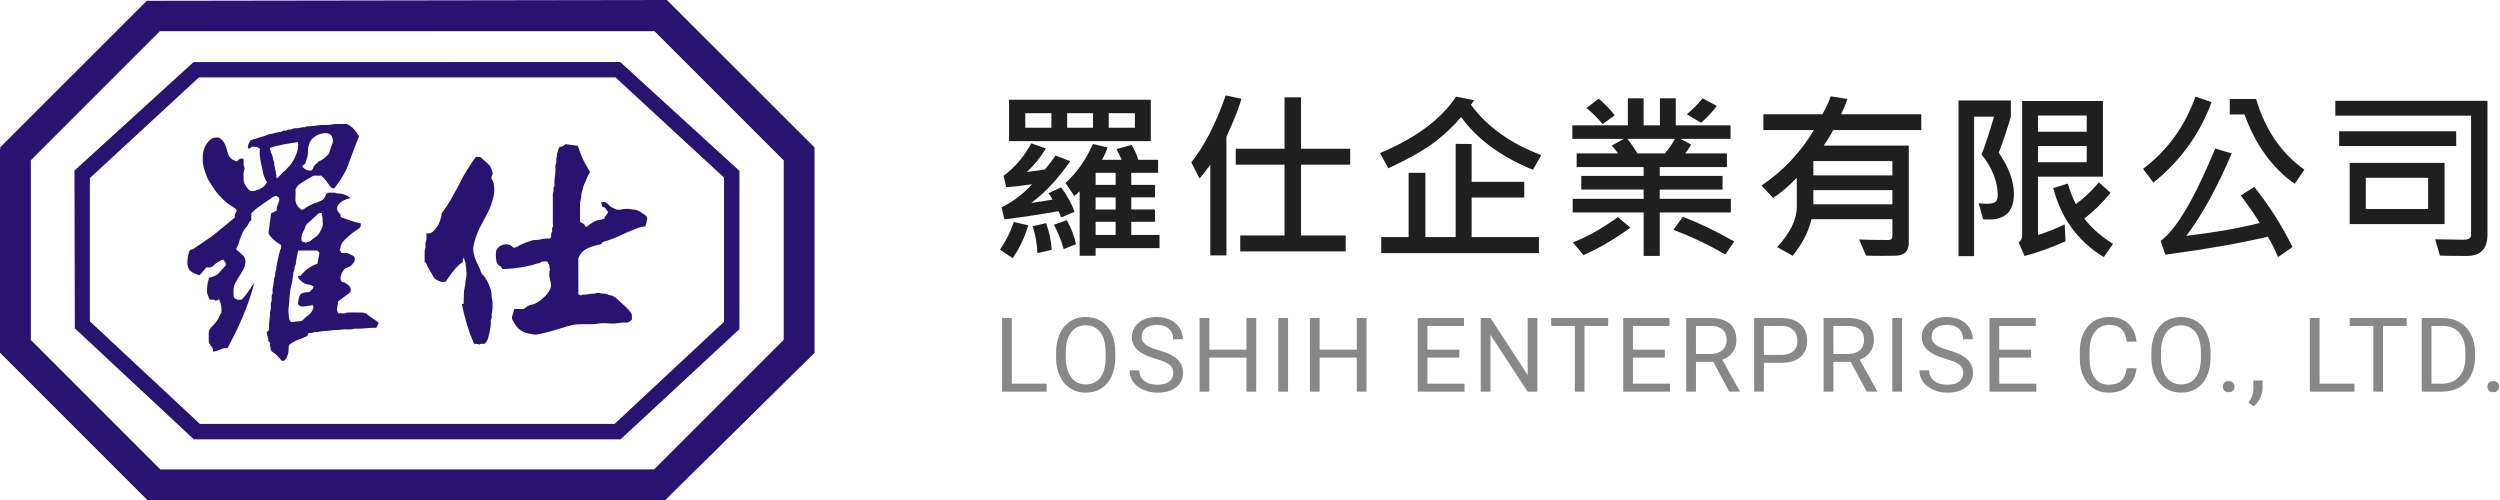 <?xml version="1.0" encoding="utf-8"?>
<!-- Generator: Adobe Illustrator 23.1.0, SVG Export Plug-In . SVG Version: 6.00 Build 0)  -->
<svg version="1.1" id="圖層_1" xmlns="http://www.w3.org/2000/svg" xmlns:xlink="http://www.w3.org/1999/xlink" x="0px" y="0px"
	 viewBox="0 0 2004.05 400.96" style="enable-background:new 0 0 2004.05 400.96;" xml:space="preserve">
<style type="text/css">
	.st0{fill-rule:evenodd;clip-rule:evenodd;fill:#281470;}
	.st1{fill:#281470;}
	.st2{fill:#201F1F;}
	.st3{fill:#888888;}
</style>
<g>
	<g>
		<path class="st0" d="M213.95,146.25c-1.14-2.65-2.49-4.69-2.88-6.9c-1.17-6.61-3.55-13.08-2.72-19.85
			c-1.81-2.24-4.21-1.84-6.54-1.84c-0.8,0.66-1.39,1.85-2.98,1.17c-0.54-2.13,0.8-3.94,1.57-5.86c0.13-0.34,0.63-0.61,1.02-0.75
			c4.87-1.68,9.96-2.69,14.7-4.78c2.31,0.11,4.36-1.06,6.58-1.38c1.26-0.18,2.77-0.18,3.68-0.89c1.24-0.97,2.66,0.18,3.78-0.85
			c1-0.92,2.42-0.1,3.75-0.83c1.5-0.83,3.6-0.56,5.43-0.83c1.05-0.16,2.08-0.45,3.13-0.66c0.94-0.19,2.04,0.43,2.84-0.58
			c0.1-0.12,0.41-0.09,0.63-0.1c2.74-0.23,5.55-0.17,8.21-0.75c3.88-0.84,7.88,0.04,11.62-0.76c4.17-0.89,8.25-0.03,11.68-0.58
			c5.42,1.99,7.82,6.23,10.41,10.04c-1.58,3.98-3.26,7.83-4.63,11.79c-1.31,3.77-2.85,7.45-4.16,11.22
			c-0.72,2.07-1.7,4.07-2.71,6.02c-1.03,1.97-2.18,3.89-3.4,5.74c-1.6,2.42-3.32,4.76-4.9,7.01c-2.49,0.13-3.53-1.72-4.42-3.04
			c-1.73-2.58-3.65-4.94-6-7.19c-0.42,0-0.98-0.07-1.52,0.01c-1.95,0.28-4-0.65-5.89,0.58c-1.6,1.04-3.28,1.93-4.92,2.91
			c-1.19,0.71-2.38,1.4-3.52,2.18c-0.99,0.67-2,1.34-2.83,2.18c-0.74,0.76-1.24,1.75-2.07,2.98c0,2.08,0.15,4.57-0.04,7.04
			c-0.27,3.47,1,6.19,3.52,8.43c0.25,0.23,0.48,0.48,0.83,0.83c0.54,0,1.19,0,2.02,0c3.28-2.83,7.39-4.53,11.59-6
			c1.96-0.69,3.92-1.37,5.16-3.09c0.71-1,1.02-2.29,1.54-3.5c1.16-0.85,2.53-1.09,3.98-0.91c1.41,0.17,2.84-0.37,4.26,0.42
			c0.7,0.39,1.73,0.17,2.61,0.26c3.09,0.3,5.91,1.22,8.56,3.75c-2,0.37-3.54,0.92-5.05,1.6c-1.68,0.75-2.97,1.82-4.16,3.09
			c-1.91,2.04-1.99,4.59-0.25,6.72c0.43,0.53,0.96,0.97,1.46,1.48c0.04,0.74,0.08,1.5,0.12,2.17c5.36,1.94,10.52,4.14,16.14,5.12
			c0.42,1.99-0.15,3.32-1.96,4.48c-3.96,2.55-7.72,5.41-10.99,8.85c-1.76,1.85-3.26,3.77-3.28,6.49c0,0.36-0.44,0.71-0.74,1.17
			c0.51,0.89,1.04,1.8,1.6,2.76c0.64,0,1.22,0.1,1.74-0.02c2.82-0.62,4.99,1.11,7.29,2.14c1.8,0.81,2.09,3.41,1,5.08
			c-1.38,2.13-2.86,3.76-5.59,4.53c-2.27,0.64-3.73,2.98-4.59,5.32c-0.71,1.94-1.28,3.93,0.4,6.12c0.66,0.17,1.79,0.23,2.66,0.75
			c1.3,0.78,2.59,1.73,3.54,2.89c0.89,1.08,1.15,2.57,0.69,4.58c-3.09,2.33-6.57,4.95-9.95,7.5c0.07,3.25-1.97,6.35,0.26,9.51
			c2.28-0.43,4.78,0.72,7.07-0.72c4.09,0,8.18-0.11,12.25,0.08c0.99,0.05,1.99,0.67,3.13,0.67c0.36,0,0.64,0.95,1.09,1.27
			c2.45,1.73,4.95,3.39,7.41,5.11c0.53,0.37,0.94,0.92,1.39,1.36c-0.67,1.28-1.31,2.5-1.97,3.76c-1.12,0-2-0.02-2.89,0
			c-4.79,0.13-9.54,1.09-14.36,0.68c-3.36,1.23-6.89,0.19-10.26,0.76c-2.99,0.51-6.02,0.15-8.9,0.73c-2.44,0.49-4.88,0.17-7.21,0.67
			c-1.16,0.25-2.3,0.45-3.48,0.59c-1.18,0.14-2.33-0.31-3.59,0.4c-0.96,0.54-2.38,0.26-3.62,0.35c-0.49,0.94-0.19,2.1-1.77,2.76
			c-2.02,0.85-4.06,1.78-6.11,2.51c-2.44,0.87-4.59,2.14-6.72,3.51c-0.93,0.59-1.25,1.58-1.32,2.69c-0.11,1.85,0.09,3.65-0.57,5.54
			c-0.98,2.82-0.7,2.91-3.09,5.3c-0.69,0-1.45,0-2.09,0c-0.39-0.6-0.64-1.23-1.1-1.65c-2.05-1.87-3.64-4.24-6.19-5.57
			c-1.89-0.98-1.04-3.17-1.86-4.68c-0.34-0.63,0.06-1.66,0.11-2.41c-0.53-0.53-1.19-1.19-1.86-1.86c0.19-0.15,0.38-0.29,0.56-0.44
			c-0.31-1.13-0.64-2.25-0.92-3.38c-0.26-1.03-0.47-2.08-0.64-2.86c0.8-0.8,1.51-1.5,1.89-1.88c0.06-0.96,0.13-1.3,0.09-1.62
			c-0.48-4.26,1.03-8.41,0.69-12.66c0.97-2.1,0.69-4.33,0.66-6.53c-0.01-1.33,0.91-2.38,0.78-3.81c-0.13-1.34-0.36-2.74,0.49-4.2
			c0.59-1.02-0.12-2.71,0.16-4.01c0.64-2.97,1.12-5.95,1.31-8.98c1.42-1.62,0.31-3.76,1.25-5.62c0.78-1.56,0.32-3.69,0.84-5.43
			c1.24-4.16,1.51-8.57,3.29-12.59c0.34-0.76,0.05-1.79,0.05-2.7c-4.1-2.43-7.8-5.29-10.04-9.41c0.71-5.37,1.41-10.64,2.11-15.89
			c1.43-0.73,2.93-1.5,4.61-2.37c-0.88-3.59,2.49-6.19,1.94-9.87c-0.49-0.41-1.09-0.92-2-1.68c-0.97-0.34-2.21,0.31-3.25,0.97
			c-4.71,3.01-9.21,6.33-13.72,9.62c-1.27,0.93-2.27,2.22-3.44,3.38c0,1.76,0,3.56,0,5.53c-2.24,1.04-2.21,3.77-3.96,5.42
			c-1.56,1.47-2.74,3.6-3.48,5.65c-0.71,1.97-1.78,3.79-2.24,5.91c-0.45,2.11-1.64,4.07-2.57,6.24c1.82,1.59,3.84,3.12,5.58,4.92
			c2.28,2.35,2.38,5.33,1.47,8.25c-1.16,3.77-3.6,6.92-5.56,10.28c-1.28,2.21-2.79,4.34-3.23,6.82c-0.41,2.36-0.26,4.85-0.13,7.27
			c0.09,1.59,1.58,2.17,3.12,2.86c0.81,0,1.94,0,3.05,0c4.46-3.73,6.75-9.13,10.4-13.51c-4.78,18.42-12.41,35.62-21.51,52.36
			c-3.2-0.35-5.8,1.06-8.43,2.12c-1.1,0.45-2.02,0.5-3.42,0.65c0.97-2.33-0.72-3.52-1.66-4.85c-1.07-1.52-1.69-2.98-1.57-4.83
			c0.1-1.58,0.11-3.18,0-4.76c-0.15-2.16,0.7-3.77,2.23-5.23c1.35-1.29,2.55-2.72,3.72-4.2c1.57-1.98,2.55-4.17,3.62-6.37
			c0.14-0.29,0.4-0.52,0.55-0.71c0.53-3.71-0.12-7.21-1.61-10.63c-1.23-0.67-2.27,1.55-3.58,0.42c-1.23-1.06-2.64,0.03-4.25-0.82
			c-0.64-1.75-1.98-3.65-2.05-6.16c-0.12-3.77,0.57-7.37,1.58-10.97c2.58-1.06,5.57-1.38,7.64-3.61c1.96-2.12,3.86-4.29,5.51-6.13
			c1.18-2.33-1.05-3.18-1.4-4.92c-0.93,0.28-1.91,0.4-2.71,0.86c-1.48,0.85-3.05,1.7-4.23,2.9c-1.92,1.95-4,3.08-6.78,2.39
			c-1.9,2.21-3.7,4.29-5.51,6.4c-2.99-0.97-5.88-1.73-7.98-4.16c-1.58-1.83-2.14-4.52-1.81-7.24c0.21-1.73,0.2-3.47,0.74-5.16
			c0.29-0.91,0.35-1.9,0.74-2.76c0.23-0.52,0.86-1.14,1.37-1.2c2.08-0.23,3.4-1.75,4.99-2.76c3.07-1.95,6.04-4.08,9.04-6.14
			c1.42-0.98,2.87-1.91,4.21-2.99c3.76-3.01,7.48-6.08,11.2-9.14c2.03-1.67,4.03-3.39,5.73-4.81c-0.34-2.42,0.88-3.89,1.65-5.7
			c-1.53-2.08-4.02-3.08-6.09-4.55c-3.84-2.73-6.12-5.22-9.07-8.48c-2.66-2.94-4.41-6.38-6.65-9.55c-2.04-2.88-2.99-6.26-4.12-9.52
			c-0.66-1.9-1.12-3.9-1.35-5.9c-0.23-2.02-0.18-4.09-0.02-6.12c0.39-4.91,2.09-9.25,6.01-12.48c2.6-2.14,6.2-2.45,8.33-0.7
			c1.97,1.63,3.38,3.64,4.04,6.15c0.37,1.42,1.04,2.78,1.32,4.21c0.82,4.14,3.41,6.5,7.51,7.74c0.78-0.68,1.6-1.4,2.49-2.18
			c0.8,0,1.71,0,2.62,0c0.11,0.17,0.32,0.34,0.34,0.52c0.16,2.18-0.4,4.42,0.66,6.54c0.23,0.45,0.22,1.21,0,1.67
			c-1.19,2.46-0.53,5.04-0.62,7.57c-0.13,3.35,1.8,5.87,3.81,8.26c1.26,1.5,3.21,1.67,4.87,1.24c2.64-0.68,5.26-1.68,7.38-3.48
			C212.44,148.64,213.11,147.35,213.95,146.25z M254.35,200.86c-5.2,0-10.27,0-15.33,0c-0.44,2.77-1.24,5.33-1.61,8.01
			c-0.17,1.24-0.04,2.84-0.67,3.74c-1.05,1.49-0.17,3.17-1.13,4.69c-0.79,1.26-0.43,3.18-0.83,4.74c-0.41,1.6-0.28,3.36-0.78,4.78
			c-0.58,1.64-0.64,3.34-1.11,4.96c-0.49,1.72-0.38,3.64-0.69,5.49c-0.43,2.58-0.19,5.24-0.68,7.89c-0.47,2.52-0.33,5.23-0.02,7.8
			c0.2,1.7-0.01,3.74,1.93,5.19c2.78-0.27,5.73-0.56,8.38-0.81c1.98-1.61,3.27-3.42,5.26-4.59c1.9-1.12,3-3.13,3.87-5.16
			c0.53-1.22,0.46-2.39-0.78-3.25c-0.23,0.21-0.47,0.62-0.71,0.63c-1.65,0.01-3.22,0.28-4.84,0.62c-2.03,0.43-4.2,0.24-5.83-1.83
			c0.26-1.58,0.43-3.31,0.84-4.99c0.74-3.04,2.33-4.24,5.5-4.41c2.8-0.14,2.81-0.14,4.01-1.29c0.49-0.47,1.06-0.9,1.42-1.46
			c0.37-0.58,0.54-1.3,0.82-2.01c-1.55-0.62-2.8-1.5-4.09-1.57c-3.42-0.18-5.59-2.25-7.65-4.54c-0.45-0.5-0.52-1.33-0.87-2.28
			c0.73-0.03,1.26-0.05,1.92-0.08c3.85-4.21,8.1-8.07,13.75-9.66c0.59-3.11,1.15-6.07,1.68-8.87
			C255.35,201.86,254.79,201.3,254.35,200.86z M263.71,123.15c0.92-2.81,1.52-5.18,2.49-7.39c0.62-1.4,0.93-2.86,0.53-4.13
			c-0.4-1.25-0.4-2.83-1.77-3.68c-1.11-0.69-2.19-1.2-3.59-1.23c-3.36-0.09-6.38,1.02-9.04,2.82c-2.96,2.01-4.63,5.12-5.2,8.6
			c-0.38,2.36-0.07,4.8-0.66,7.21c-0.33,1.34-0.81,2.63-1.19,3.94c-0.23,0.8-0.49,1.65-0.98,2.3c-0.54,0.71-1.94,0.54-2.02,2.07
			c1.95,1.96,4.21,3.41,7.29,3.01c0.55-0.63,1.42-1.17,1.51-1.82c0.4-2.82,3.15-3.65,4.51-5.62
			C259.16,128.18,261.41,125.41,263.71,123.15z M216.25,118.6c0.3,1.15,0.52,2.28,0.89,3.36c0.37,1.09,0.98,2.1,1.32,3.19
			c0.34,1.12,0.24,2.43,0.77,3.42c0.58,1.06,0.51,2.08,0.64,3.15c0.13,1.16,0.43,2.31,0.66,3.46c0.23,1.15,0.74,2.34,0.6,3.45
			c-0.14,1.11,1.16,2.13,0.1,3.22c0.3,0.29,0.62,0.61,1.07,1.05c0.91-0.95,1.83-1.92,2.76-2.88c0.87-0.89,1.63-2.03,2.68-2.58
			c1.23-0.65,1.63-1.87,2.57-2.67c2.88-2.44,4.66-5.64,6.26-8.98c1.85-3.87,2.99-7.85,2.21-11.86
			C231.24,115.13,223.7,115.98,216.25,118.6z M255.76,170.79c-3.11,2.8-5.92,5.34-8.74,7.87c-0.81,0.73-1.85,1.82-1.98,2.18
			c-0.45,1.29-0.69,2.71-1.4,3.83c-1.64,2.59-2.31,5.31-1.92,8.32c0.25,0.24,0.46,0.52,0.73,0.72c0.7,0.5,1.84-0.15,2.36,0.9
			c0.02,0.04,0.23,0.04,0.33,0c0.48-0.21,0.95-0.65,1.42-0.64c2.16,0.04,3.14-1.81,4.62-2.81c1.83-1.23,3.81-2.37,4.91-4.49
			c1.33-2.57,3.02-4.94,2.63-8.11c-0.25-2.05,0.16-4.17-0.7-6.18c-0.19-0.46-0.08-1.05-0.1-1.58
			C257,170.79,256.32,170.79,255.76,170.79z"/>
		<path class="st0" d="M463.65,235.85c0.74,0.37,1.3,0.66,2.06,1.03c0.32-0.19,0.8-0.74,1.2-0.69c2.92,0.4,5.68-0.91,8.58-0.77
			c1.14,0.05,2.31-0.42,3.46-0.63c1.57-0.29,3.02,0.65,4.48,0.6c1.61-0.06,3.19,0.34,4.38,0.97c1.07,0.56,2.1,0.23,3.11,0.76
			c2.34,1.22,2.77,1.48,4.92,3.61c2.05,2.03,4.35,3.8,6.41,5.83c1.32,1.3,2.5,2.78,3.58,4.3c1.1,1.54,0.63,3.41,0.72,5.21
			c-1.34,1.95-3.18,2.8-5.6,2.57c-3.57-0.34-7.01,0.98-10.62,0.72c-3.62-0.25-7.34-0.54-10.88,0.05c-5.72,0.96-11.42,0.19-17.1,0.61
			c-3.08,0.23-6.06,1.1-9.04,1.97c-4.86,1.42-9.63,3.15-14.59,4.29c-1.75,0.4-3.47,0.92-5.25,1.3c-1.86,0.4-3.7,0.78-5.52,0.53
			c-5.17-0.7-10.23-1.87-13.75-6.19c-1.33-1.64-2.4-3.52-3.36-5.41c-0.65-1.28-0.53-2.7,0.05-4.12c0.56-1.37,0.82-2.86,1.31-4.67
			c1.79,0,3.92-0.12,6.02,0.05c1.23,0.1,2.32-0.38,2.98-1.01c1.58-1.5,3.28-2.25,5.42-2.65c2.97-0.56,5.4-2.52,7.69-4.34
			c2.66-2.11,5.06-4.6,6.57-7.78c0.86-1.81,1.09-3.46,0.55-5.57c-0.82-3.23-1.69-6.61-0.65-10.03c0.07-0.22,0.07-0.52-0.04-0.71
			c-0.67-1.26,0.12-2.84-0.95-4.05c-0.47-0.53-0.65-1.31-1.01-2.07c-2.11,0.12-4.4-0.5-6.17,1.38c-3.01,0.2-5.65,1.92-8.69,2.07
			c-0.82,0.04-1.62,0.48-2.45,0.64c-3.41,0.68-6.86,1.1-10.31,1.52c-2.88,0.35-5.71,0.41-8.35,0.53c-0.71-0.9-1.15-1.99-1.93-2.36
			c-2.82-1.34-3.02-3.92-3.31-6.44c-0.18-1.57-0.14-3.18,0.01-4.76c0.08-0.92,0.36-1.96,0.92-2.66c2.39-3.05,5.71-4.14,9.39-3.44
			c1.36,0.26,2.52,1.61,4.09,2.67c0.53-0.18,1.52-0.33,2.31-0.82c3.71-2.29,7.75-3.75,11.88-5.03c0.3-0.09,0.59-0.28,0.89-0.31
			c2.29-0.25,4.67-0.14,6.84-0.78c2.32-0.69,4.59-0.48,6.89-0.6c0.32-0.32,0.64-0.64,0.92-0.92c0.49-1.38-0.34-2.8,0.68-4.23
			c0.74-1.05-0.45-2.79,0.72-4.13c0.39-0.45,0.06-1.53,0.06-2.33c0-6.92-0.02-13.85,0.01-20.77c0.01-1.67-0.23-3.49,0.36-4.95
			c0.64-1.57-0.47-3.4,0.97-4.71c0.11-0.1,0.04-0.44,0.01-0.66c-0.51-3.92,0.73-7.73,0.74-11.64c0-1.95-0.47-3.89,0.48-5.91
			c0.8-1.71-0.46-3.97,0.83-5.78c-0.47-1.6,0.5-2.99,0.77-4.47c0.24-1.33,0.53-2.94,2.65-3.12c1.05-0.09,2.03-1.1,3.53-1.99
			c2.87,0.4,6.3,0.87,9.63,1.32c1.42,3.71,2.6,7.43,4.24,10.93c1.61,3.44,3.68,6.67,5.53,9.95c-0.85,2.46-2.89,4.52-3.19,7.38
			c-2.17,2.55-2.12,5.93-3.26,8.86c-0.58,1.48-0.38,3.19-0.66,4.8c-0.29,1.68-0.96,3.36-0.87,5.14c0.09,1.81,0.02,3.63,0.02,5.45
			c0,2.84,0,5.68,0,8.55c1.72,0.96,3.98,1.3,4.3,3.86c0.74-0.18,1.41-0.14,1.76-0.46c3.02-2.71,6.29-4.82,10.48-5.15
			c0.6-0.05,1.16-0.47,1.77-0.64c0.31-0.09,0.68-0.02,1.24-0.02c-0.1-2.35,2.42-3.33,2.98-5.72c-1.67-1-1.61-4.07-4.59-3.88
			c-0.35-1.21-0.7-2.43-1.08-3.78c2.52-0.68,4.5,0.01,5.96,1.87c1.56,1.98,3.84,2.8,5.96,3.74c1.22,0.55,2.9,0.46,4.28,0.19
			c3.57-0.7,5.68-0.78,8.71-0.04c0.95,0.23,2.01,0.04,2.95,0.29c2.93,0.79,5.25,2.74,7.72,4.35c1.4,0.92,1.61,2.62,1.31,4.17
			c-0.31,1.64-0.94,3.23-1.44,4.88c-3.48-0.05-6.47,1.43-9.53,2.6c-4.61,1.76-9.05,3.92-13.54,5.94c-3.34,1.5-6.88,2.59-10.37,3.73
			c-0.68,0.22-1.09,0.18-1.27,1.08c-0.14,0.65-1.02,0.9-1.88,1.07c-3.51,0.71-6.96,1.64-10.2,3.31c-2.92,1.5-5.04,3.55-6.42,6.58
			c-0.47,1.03-0.44,1.93-0.45,2.87C463.63,217.77,463.65,226.73,463.65,235.85z"/>
		<path class="st0" d="M370.27,243.79c0.67-0.15,0.98-0.22,1.44-0.32c0-1.12-0.06-2.24,0.01-3.35c0.2-3.31-0.04-6.75,0.83-9.88
			c0.67-2.45,0.29-4.91,1.06-7.35c0.71-2.27,0.19-4.94,0.13-7.44c-0.02-0.85-0.29-1.69-0.4-2.55c-0.11-0.87-0.06-1.78-0.29-2.61
			c-0.23-0.81-0.83-1.48-0.73-2.44c0.03-0.28-0.59-0.64-1.12-1.17c-0.09,1.24-0.18,2.3-0.26,3.34c-5.93,4.06-9.59,10.08-13.68,15.72
			c-3.1,0.91-5.77-0.44-8.21-1.95c-1.15-0.71-1.78-2.32-2.51-3.6c-1.67-2.93-3.7-5.66-4.82-8.89c-0.17-0.48-0.77-0.81-1.33-1.37
			c0-2.66,0-5.47,0-8.29c0-1.53,0.93-2.86,0.74-4.49c-0.16-1.47-0.06-2.96,0.49-4.52c0.57-1.6,0.13-3.55,0.13-5.59
			c4.12,0.75,6.08-2.06,8.17-4.64c2.25-2.79,2.96-6.25,4.09-9.53c-0.7-1.7,0.78-2.82,1.48-3.78c4.18-5.67,7.47-11.84,10.83-17.99
			c1.97-3.61,3.68-7.35,5.72-10.9c1.54-2.67,3.22-5.28,4.89-7.88c1.46-2.28,2.98-4.45,4.55-6.5c1.28,0,2.41,0,3.46,0
			c2.13,1.88,4.18,3.75,6.31,5.54c2.1,1.76,2.69,4.33,3.57,6.69c0.56,1.49-0.77,2.82-0.97,4.8c0.3,0.59,0.9,1.65,1.4,2.75
			c1.14,2.51,1.2,8.08,0.6,10.98c-0.56,2.71-1.41,5.29-2.27,7.91c-1.3,3.94-3.37,7.48-5.29,11.08c-2.04,3.81-4.13,7.55-5.73,11.58
			c-0.86,2.17-1.6,4.32-2.2,6.58c-1.56,5.78-1.17,7.9,0.42,13.15c1.18,3.89,3.64,7.11,4.67,11.02c0.38,1.45,1.96,2.56,2.91,3.89
			c2.36,3.28,3.94,6.94,5.19,10.78c0.71,2.16,0.22,4.44,0.76,6.51c0.66,2.55,0.56,5.05,0.54,7.57c-0.02,1.61-0.4,3.22-0.65,4.82
			c-0.25,1.6,0.5,3.27-0.61,4.87c-0.42,0.61-0.03,1.77-0.08,2.67c-0.2,3.88-1.04,7.66-2.04,11.4c-0.54,2-1.41,3.83-2.93,5.11
			c-1.47,0.46-3.07-0.59-4.25,0.79c-1.26-0.86-2.71-0.66-4.32-0.69C375.59,265.45,372.42,254.87,370.27,243.79z"/>
	</g>
	<path class="st1" d="M652.94,118.19L534.58,0L117.69,0.64V0.7l-0.06-0.06L0,118.26L0.73,119H0v163.73l118.23,118.23h414.96
		l119.75-118.12V118.19z M524.38,376.26H128.46L24.7,272.5v-144L128.16,25.03h396.52l103.56,103.56V272.4L524.38,376.26z"/>
	<path class="st1" d="M592.76,136.98L497.15,49.7l-342,0.07l-95.46,86.96l0.29,126.48l95.06,88.66v0.32H497.7v-0.21l95.04-88.13
		L592.76,136.98z M492.61,339.84H160.24l-88.2-82.27v-114.8l87.42-80.72H493.4l86.99,80.32v115.59L492.61,339.84z"/>
</g>
<g>
	<g>
		<path class="st2" d="M824.28,180.59c-2.94,9.85-7.1,18.63-12.5,26.35l-10.16-6.82c4.78-6.96,8.48-14.35,11.08-22.16L824.28,180.59
			z M861.43,169.72l-10.8,4.62c-0.76-2.32-1.49-4-2.2-5.04c-14.21,2.56-28.65,4.74-43.33,6.53l-2.2-9.59
			c9-4.45,17.14-10.63,24.43-18.54c-7.91,1.18-14.82,1.97-20.74,2.34l-2.06-9.16c8.9-6.58,16.31-15.25,22.23-26l11.65,4.19
			c-4.59,7.43-9.68,13.68-15.27,18.75c4.59-0.43,9.4-1.09,14.42-1.99c2.56-2.79,5.42-6.53,8.59-11.22l11.79,4.62
			c-10.32,14.73-20.76,25.88-31.32,33.45c6.25-0.8,11.93-1.71,17.05-2.7c-0.81-1.85-1.87-3.55-3.2-5.11l10.16-4.69
			C855.23,156.39,858.83,162.9,861.43,169.72z M922.51,113.11H808.87V79.95h113.64V113.11z M842.82,102.39V90.74h-20.95v11.65
			H842.82z M843.11,200.26l-11.51,2.63c-0.28-7.34-1.54-14.51-3.76-21.52l10.73-2.49C841.12,185.99,842.63,193.11,843.11,200.26z
			 M862.57,195.72l-9.87,3.98c-2.08-7.25-4.71-13.75-7.88-19.53l10.37-3.62C858.68,182.7,861.15,189.09,862.57,195.72z
			 M929.47,198.91h-51.21v6.11h-12.78v-51.64c-1.18,1.18-2.63,2.42-4.33,3.69l-7.03-10.37c8.85-7.96,16.19-18.37,22.02-31.25
			l11.72,2.77c-1.23,3.55-2.72,6.84-4.47,9.87h15.7c-0.24-0.8-1.59-3.67-4.05-8.59l12.07-3.34c2.27,3.69,4.07,7.67,5.4,11.93h15.84
			v10.44h-21.52v9.66h19.04v10.01h-19.04v9.73h19.04v9.87h-19.04v10.51h22.66V198.91z M876.13,102.39V90.74h-20.67v11.65H876.13z
			 M894.32,148.2v-9.66h-16.05v9.66H894.32z M894.32,167.95v-9.73h-16.05v9.73H894.32z M894.32,188.33v-10.51h-16.05v10.51H894.32z
			 M909.73,102.39V90.74h-20.95v11.65H909.73z"/>
		<path class="st2" d="M995.2,79.24c-1.52,5.16-3.91,11.6-7.17,19.32l-4.9,11.22v94.96H970.2v-72.73c-3.84,5.26-6.7,8.95-8.59,11.08
			l-6.68-12.93c10.51-13.12,19.72-31.01,27.63-53.7L995.2,79.24z M1082.35,132.01h-39.42v56.75h35.8v12.79h-84.52v-12.79h35.51
			v-56.75h-39.13v-12.79h39.13V78.03h13.21v41.19h39.42V132.01z"/>
		<path class="st2" d="M1235.51,124.34l-6.68,11.79c-25.62-10.51-44.82-24.62-57.6-42.33c-5.82,7.06-12.82,13.71-20.99,19.96
			s-20.61,13.31-37.32,21.17l-6.68-12.22c28.74-12.07,49.05-27.16,60.94-45.24l14.56,2.91l-2.63,3.62
			C1192.28,101.75,1211.08,115.2,1235.51,124.34z M1233.66,202.89h-126.43v-12.86h21.95v-51.49h13.42v51.49h24.29v-74.72l12.79,0.14
			v30.26h42.19v12.64h-42.19v31.68h53.98V202.89z"/>
		<path class="st2" d="M1387.54,170.29h-57.03v34.87h-12.93v-34.87h-56.89v-10.94h56.89v-7.39h-50v-10.94h50v-7.1h-53.7v-10.94
			h33.17c-1.56-2.32-3.24-4.4-5.04-6.25l9.73-5.4h-41.34v-10.87h44.53V78.81h12.64v21.66h13.07V78.81h12.71v21.66h43.89v10.87
			h-40.13l8.59,4.55c-1.89,3.17-3.5,5.54-4.83,7.1h33.45v10.94h-53.84v7.1h50.36v10.94h-50.36v7.39h57.03V170.29z M1306.99,182.51
			c-13.35,9.61-25.92,16.93-37.71,21.95l-8.45-10.16c11.46-4.4,23.49-11.15,36.08-20.24L1306.99,182.51z M1294.42,92.45l-9.73,7.03
			c-4.22-5.02-8.52-9.3-12.93-12.86l9.73-7.53C1286.65,83.45,1290.96,87.9,1294.42,92.45z M1342.72,111.34h-38.21
			c2.79,3.41,5.49,7.29,8.1,11.65h22.02C1337.75,119.29,1340.44,115.41,1342.72,111.34z M1390.16,193.59l-7.1,10.44
			c-13.97-8.1-27.84-14.68-41.62-19.75l7.53-10.51C1362.13,178.79,1375.86,185.4,1390.16,193.59z M1376.17,84.92
			c-2.7,3.93-6.87,8.43-12.5,13.49l-11.51-6.82c4.45-3.6,8.69-7.86,12.71-12.78L1376.17,84.92z"/>
		<path class="st2" d="M1540.13,104.24h-70.67c-1.89,3.84-4.43,8-7.6,12.5h68.26v77.99c0,3.22-0.86,5.71-2.59,7.46
			c-1.73,1.75-4.34,2.67-7.85,2.77c-3.5,0.09-6.96,0.14-10.37,0.14c-5.45,0-9.92-0.07-13.42-0.21l-5.61-12.93
			c6.16,0.28,14.04,0.43,23.65,0.43c2.04,0,3.05-1.11,3.05-3.34v-13.35h-64.85c-2.46,10.28-7.51,20.05-15.13,29.33l-12.36-6.96
			c10.46-11.46,15.7-22.18,15.7-32.17v-23.37c-6.44,6.72-12.79,12.1-19.04,16.12l-9.3-9.87c17.38-11.74,31.39-26.59,42.05-44.53
			h-40.49V91.59h47.3c3.08-5.44,5.3-10.25,6.68-14.42l13.42,2.2c-1.23,3.69-2.94,7.77-5.11,12.22h64.28V104.24z M1516.97,140.6
			V129.1h-63.36v11.51H1516.97z M1516.97,163.76v-11.36h-63.36v11.36H1516.97z"/>
		<path class="st2" d="M1602.23,122.42c8.1,11.7,12.15,22.75,12.15,33.17c0,13.59-6.68,20.38-20.03,20.38
			c-1.42,0-2.96-0.05-4.62-0.14l-3.62-13c1.85,0.33,4,0.5,6.46,0.5c3.41,0,5.73-0.47,6.96-1.42c1.23-0.95,1.85-2.84,1.85-5.68
			c0-10.7-4.31-21.52-12.93-32.46c2.75-6.77,6.08-16.86,10.01-30.26h-15.98v111.79h-12.5V80.51h41.98v13
			C1608.84,104.12,1605.6,113.75,1602.23,122.42z M1685.76,141.6h-52.06v46.74c6.68-2.04,13.8-4.85,21.38-8.45l0.71,13.57
			c-13.12,5.68-24.08,9.59-32.89,11.72l-4.69-10.87c1.85-1.18,2.77-3.08,2.77-5.68V80.94h64.78V141.6z M1672.76,105.59v-13h-39.06
			v13H1672.76z M1672.76,130.02v-13h-39.06v13H1672.76z M1693.86,195.43l-7.39,10.65c-20.65-12.5-34.16-30.94-40.56-55.33
			l11.72-3.62c1.75,6.2,3.91,11.7,6.46,16.48c6.3-4.55,12.45-10.37,18.47-17.47l9.3,8.45c-7.2,8.71-14.23,15.56-21.09,20.53
			C1676.88,183.03,1684.58,189.8,1693.86,195.43z"/>
		<path class="st2" d="M1772.87,81.86c-9.47,25.62-25.03,47.14-46.66,64.56l-8.31-11.08c19.46-14.63,33.48-33.93,42.05-57.89
			L1772.87,81.86z M1837.71,198.06l-11.58,8.03c-2.7-6.35-5.42-11.79-8.17-16.34c-22.4,5.26-49.79,10.06-82.18,14.42l-3.76-11.08
			c12.45-9,27.04-33.67,43.75-74.01l13.21,3.91c-11.79,27.61-23.91,49.62-36.37,66.05c21.83-2.51,41.43-5.94,58.81-10.3
			c-2.94-5.07-7.98-12.41-15.13-22.02l10.73-6.96C1819.1,164.92,1829.33,181.02,1837.71,198.06z M1847.23,135.98l-7.74,11.44
			c-17.99-12.74-31.42-31.3-40.27-55.68h-11.79V79.38h21.09C1815.96,104.19,1828.86,123.06,1847.23,135.98z"/>
		<path class="st2" d="M1994,188.19c0,11.32-5.54,16.98-16.62,16.98c-9.8,0-16.98-0.1-21.52-0.28l-3.76-13.07
			c10.8,0.24,18.3,0.35,22.51,0.35c4.17,0,6.25-1.23,6.25-3.69V92.73h-108.81V80.8H1994V188.19z M1968.93,117.02h-93.83v-11.79
			h93.83V117.02z M1959.62,179.59h-76.07v-49.01h76.07V179.59z M1946.41,167.52v-25h-49.93v25H1946.41z"/>
	</g>
	<g>
		<path class="st3" d="M811.09,307.58h27.98v6.37h-35.81v-59.04h7.83V307.58z"/>
		<path class="st3" d="M894.05,286.33c0,5.79-0.97,10.83-2.92,15.15s-4.7,7.6-8.27,9.87c-3.57,2.27-7.73,3.41-12.49,3.41
			c-4.65,0-8.77-1.14-12.37-3.43c-3.6-2.28-6.39-5.54-8.37-9.77c-1.99-4.23-3.01-9.13-3.06-14.7v-4.26c0-5.68,0.99-10.69,2.96-15.04
			c1.97-4.35,4.76-7.68,8.37-10c3.61-2.31,7.74-3.47,12.39-3.47c4.73,0,8.9,1.14,12.51,3.43c3.61,2.29,6.39,5.6,8.33,9.93
			s2.92,9.39,2.92,15.15V286.33z M886.3,282.52c0-7-1.41-12.37-4.22-16.12s-6.75-5.62-11.8-5.62c-4.92,0-8.79,1.87-11.62,5.62
			c-2.83,3.74-4.28,8.94-4.36,15.59v4.34c0,6.79,1.43,12.12,4.28,16c2.85,3.88,6.78,5.82,11.78,5.82c5.03,0,8.92-1.83,11.68-5.49
			c2.76-3.66,4.18-8.91,4.26-15.75V282.52z"/>
		<path class="st3" d="M926.44,287.63c-6.68-1.92-11.54-4.28-14.58-7.08s-4.56-6.25-4.56-10.36c0-4.65,1.86-8.5,5.58-11.54
			s8.55-4.56,14.5-4.56c4.05,0,7.67,0.78,10.85,2.35c3.18,1.57,5.64,3.73,7.38,6.49c1.74,2.76,2.62,5.77,2.62,9.04h-7.83
			c0-3.58-1.13-6.4-3.41-8.44c-2.27-2.05-5.47-3.07-9.61-3.07c-3.84,0-6.83,0.85-8.98,2.54c-2.15,1.69-3.22,4.04-3.22,7.05
			c0,2.41,1.02,4.45,3.06,6.11c2.04,1.67,5.51,3.19,10.42,4.57c4.91,1.38,8.75,2.9,11.52,4.57c2.77,1.66,4.83,3.6,6.16,5.82
			c1.34,2.22,2.01,4.83,2.01,7.83c0,4.78-1.87,8.62-5.6,11.5c-3.73,2.88-8.72,4.32-14.96,4.32c-4.06,0-7.84-0.78-11.35-2.33
			c-3.51-1.55-6.22-3.68-8.13-6.39c-1.91-2.7-2.86-5.77-2.86-9.21h7.83c0,3.57,1.32,6.39,3.95,8.46s6.16,3.1,10.56,3.1
			c4.11,0,7.26-0.84,9.45-2.51c2.19-1.68,3.29-3.96,3.29-6.85s-1.01-5.13-3.04-6.71C935.45,290.73,931.77,289.17,926.44,287.63z"/>
		<path class="st3" d="M1007.01,313.95h-7.83v-27.29h-29.76v27.29h-7.79v-59.04h7.79v25.38h29.76v-25.38h7.83V313.95z"/>
		<path class="st3" d="M1032.52,313.95h-7.79v-59.04h7.79V313.95z"/>
		<path class="st3" d="M1095.44,313.95h-7.83v-27.29h-29.76v27.29h-7.79v-59.04h7.79v25.38h29.76v-25.38h7.83V313.95z"/>
		<path class="st3" d="M1169.85,286.66h-25.59v20.92h29.72v6.37h-37.51v-59.04h37.1v6.37h-29.32v19.02h25.59V286.66z"/>
		<path class="st3" d="M1232.37,313.95h-7.83l-29.72-45.5v45.5h-7.83v-59.04h7.83l29.8,45.7v-45.7h7.75V313.95z"/>
		<path class="st3" d="M1289.14,261.27h-18.98v52.67h-7.74v-52.67h-18.94v-6.37h45.66V261.27z"/>
		<path class="st3" d="M1334.59,286.66H1309v20.92h29.72v6.37h-37.51v-59.04h37.1v6.37H1309v19.02h25.59V286.66z"/>
		<path class="st3" d="M1373.39,290.06h-13.87v23.88h-7.83v-59.04h19.54c6.65,0,11.77,1.51,15.35,4.54s5.37,7.43,5.37,13.22
			c0,3.68-0.99,6.88-2.98,9.61c-1.99,2.73-4.75,4.77-8.29,6.12l13.87,25.06v0.49h-8.35L1373.39,290.06z M1359.52,283.7h11.96
			c3.87,0,6.94-1,9.22-3.01s3.43-4.68,3.43-8.04c0-3.66-1.09-6.46-3.26-8.41s-5.32-2.94-9.43-2.97h-11.92V283.7z"/>
		<path class="st3" d="M1413.98,290.83v23.11h-7.79v-59.04h21.78c6.46,0,11.52,1.65,15.19,4.95s5.49,7.66,5.49,13.1
			c0,5.73-1.79,10.14-5.37,13.24c-3.58,3.1-8.71,4.64-15.39,4.64H1413.98z M1413.98,284.47h13.99c4.16,0,7.35-0.98,9.57-2.94
			s3.33-4.8,3.33-8.51c0-3.52-1.11-6.34-3.33-8.45s-5.26-3.21-9.12-3.29h-14.44V284.47z"/>
		<path class="st3" d="M1483.56,290.06h-13.87v23.88h-7.83v-59.04h19.54c6.65,0,11.77,1.51,15.35,4.54s5.37,7.43,5.37,13.22
			c0,3.68-0.99,6.88-2.98,9.61c-1.99,2.73-4.75,4.77-8.29,6.12l13.87,25.06v0.49h-8.35L1483.56,290.06z M1469.69,283.7h11.96
			c3.87,0,6.94-1,9.22-3.01s3.43-4.68,3.43-8.04c0-3.66-1.09-6.46-3.26-8.41s-5.32-2.94-9.43-2.97h-11.92V283.7z"/>
		<path class="st3" d="M1524.71,313.95h-7.79v-59.04h7.79V313.95z"/>
		<path class="st3" d="M1559.66,287.63c-6.68-1.92-11.54-4.28-14.58-7.08s-4.56-6.25-4.56-10.36c0-4.65,1.86-8.5,5.58-11.54
			s8.55-4.56,14.5-4.56c4.05,0,7.67,0.78,10.85,2.35c3.18,1.57,5.64,3.73,7.38,6.49c1.74,2.76,2.62,5.77,2.62,9.04h-7.83
			c0-3.58-1.13-6.4-3.41-8.44c-2.27-2.05-5.47-3.07-9.61-3.07c-3.84,0-6.83,0.85-8.98,2.54c-2.15,1.69-3.22,4.04-3.22,7.05
			c0,2.41,1.02,4.45,3.06,6.11c2.04,1.67,5.51,3.19,10.42,4.57c4.91,1.38,8.75,2.9,11.52,4.57c2.77,1.66,4.83,3.6,6.16,5.82
			c1.34,2.22,2.01,4.83,2.01,7.83c0,4.78-1.87,8.62-5.6,11.5c-3.73,2.88-8.72,4.32-14.96,4.32c-4.06,0-7.84-0.78-11.35-2.33
			c-3.51-1.55-6.22-3.68-8.13-6.39c-1.91-2.7-2.86-5.77-2.86-9.21h7.83c0,3.57,1.32,6.39,3.95,8.46s6.16,3.1,10.56,3.1
			c4.11,0,7.26-0.84,9.45-2.51c2.19-1.68,3.29-3.96,3.29-6.85s-1.01-5.13-3.04-6.71C1568.66,290.73,1564.99,289.17,1559.66,287.63z"
			/>
		<path class="st3" d="M1628.23,286.66h-25.59v20.92h29.72v6.37h-37.51v-59.04h37.1v6.37h-29.32v19.02h25.59V286.66z"/>
		<path class="st3" d="M1712.69,295.21c-0.73,6.24-3.04,11.06-6.91,14.46c-3.88,3.39-9.04,5.09-15.47,5.09
			c-6.97,0-12.56-2.5-16.77-7.5c-4.2-5-6.31-11.69-6.31-20.07v-5.68c0-5.49,0.98-10.31,2.94-14.48c1.96-4.16,4.74-7.36,8.33-9.59
			c3.6-2.23,7.76-3.34,12.49-3.34c6.27,0,11.3,1.75,15.08,5.25c3.78,3.5,5.99,8.35,6.61,14.54h-7.83c-0.68-4.72-2.14-8.13-4.4-10.25
			c-2.26-2.11-5.41-3.17-9.47-3.17c-4.97,0-8.87,1.84-11.7,5.52c-2.83,3.68-4.24,8.91-4.24,15.71v5.72c0,6.41,1.34,11.51,4.01,15.3
			c2.68,3.79,6.42,5.68,11.23,5.68c4.32,0,7.64-0.98,9.95-2.94c2.31-1.96,3.85-5.37,4.6-10.24H1712.69z"/>
		<path class="st3" d="M1772.05,286.33c0,5.79-0.97,10.83-2.92,15.15s-4.7,7.6-8.27,9.87c-3.57,2.27-7.73,3.41-12.49,3.41
			c-4.65,0-8.77-1.14-12.37-3.43c-3.6-2.28-6.39-5.54-8.37-9.77c-1.99-4.23-3.01-9.13-3.06-14.7v-4.26c0-5.68,0.99-10.69,2.96-15.04
			c1.97-4.35,4.76-7.68,8.37-10c3.61-2.31,7.74-3.47,12.39-3.47c4.73,0,8.9,1.14,12.51,3.43c3.61,2.29,6.39,5.6,8.33,9.93
			s2.92,9.39,2.92,15.15V286.33z M1764.3,282.52c0-7-1.41-12.37-4.22-16.12s-6.75-5.62-11.8-5.62c-4.92,0-8.79,1.87-11.62,5.62
			c-2.83,3.74-4.28,8.94-4.36,15.59v4.34c0,6.79,1.43,12.12,4.28,16c2.85,3.88,6.78,5.82,11.78,5.82c5.03,0,8.92-1.83,11.68-5.49
			c2.76-3.66,4.18-8.91,4.26-15.75V282.52z"/>
		<path class="st3" d="M1781.9,310.01c0-1.3,0.39-2.38,1.16-3.24s1.93-1.3,3.47-1.3s2.71,0.43,3.51,1.3c0.8,0.87,1.2,1.95,1.2,3.24
			c0,1.24-0.4,2.29-1.2,3.12c-0.8,0.84-1.97,1.26-3.51,1.26s-2.7-0.42-3.47-1.26C1782.28,312.3,1781.9,311.26,1781.9,310.01z"/>
		<path class="st3" d="M1806.67,325.71l-4.26-2.92c2.54-3.54,3.87-7.19,3.97-10.95v-6.77h7.34v5.88c0,2.73-0.67,5.46-2.01,8.19
			C1810.38,321.87,1808.7,324.06,1806.67,325.71z"/>
		<path class="st3" d="M1859.42,307.58h27.98v6.37h-35.81v-59.04h7.83V307.58z"/>
		<path class="st3" d="M1929.24,261.27h-18.98v52.67h-7.74v-52.67h-18.94v-6.37h45.66V261.27z"/>
		<path class="st3" d="M1941.32,313.95v-59.04h16.67c5.14,0,9.68,1.14,13.63,3.41c3.95,2.27,6.99,5.5,9.14,9.69s3.24,9,3.26,14.44
			v3.77c0,5.57-1.08,10.45-3.22,14.64c-2.15,4.19-5.22,7.41-9.21,9.65c-3.99,2.24-8.63,3.39-13.93,3.45H1941.32z M1949.11,261.27
			v46.31h8.19c6,0,10.67-1.87,14.01-5.6c3.34-3.73,5.01-9.05,5.01-15.95v-3.45c0-6.71-1.58-11.92-4.72-15.64
			c-3.15-3.72-7.62-5.61-13.4-5.66H1949.11z"/>
		<path class="st3" d="M1993.95,310.01c0-1.3,0.39-2.38,1.16-3.24s1.93-1.3,3.47-1.3s2.71,0.43,3.51,1.3c0.8,0.87,1.2,1.95,1.2,3.24
			c0,1.24-0.4,2.29-1.2,3.12c-0.8,0.84-1.97,1.26-3.51,1.26s-2.7-0.42-3.47-1.26C1994.34,312.3,1993.95,311.26,1993.95,310.01z"/>
	</g>
</g>
</svg>
